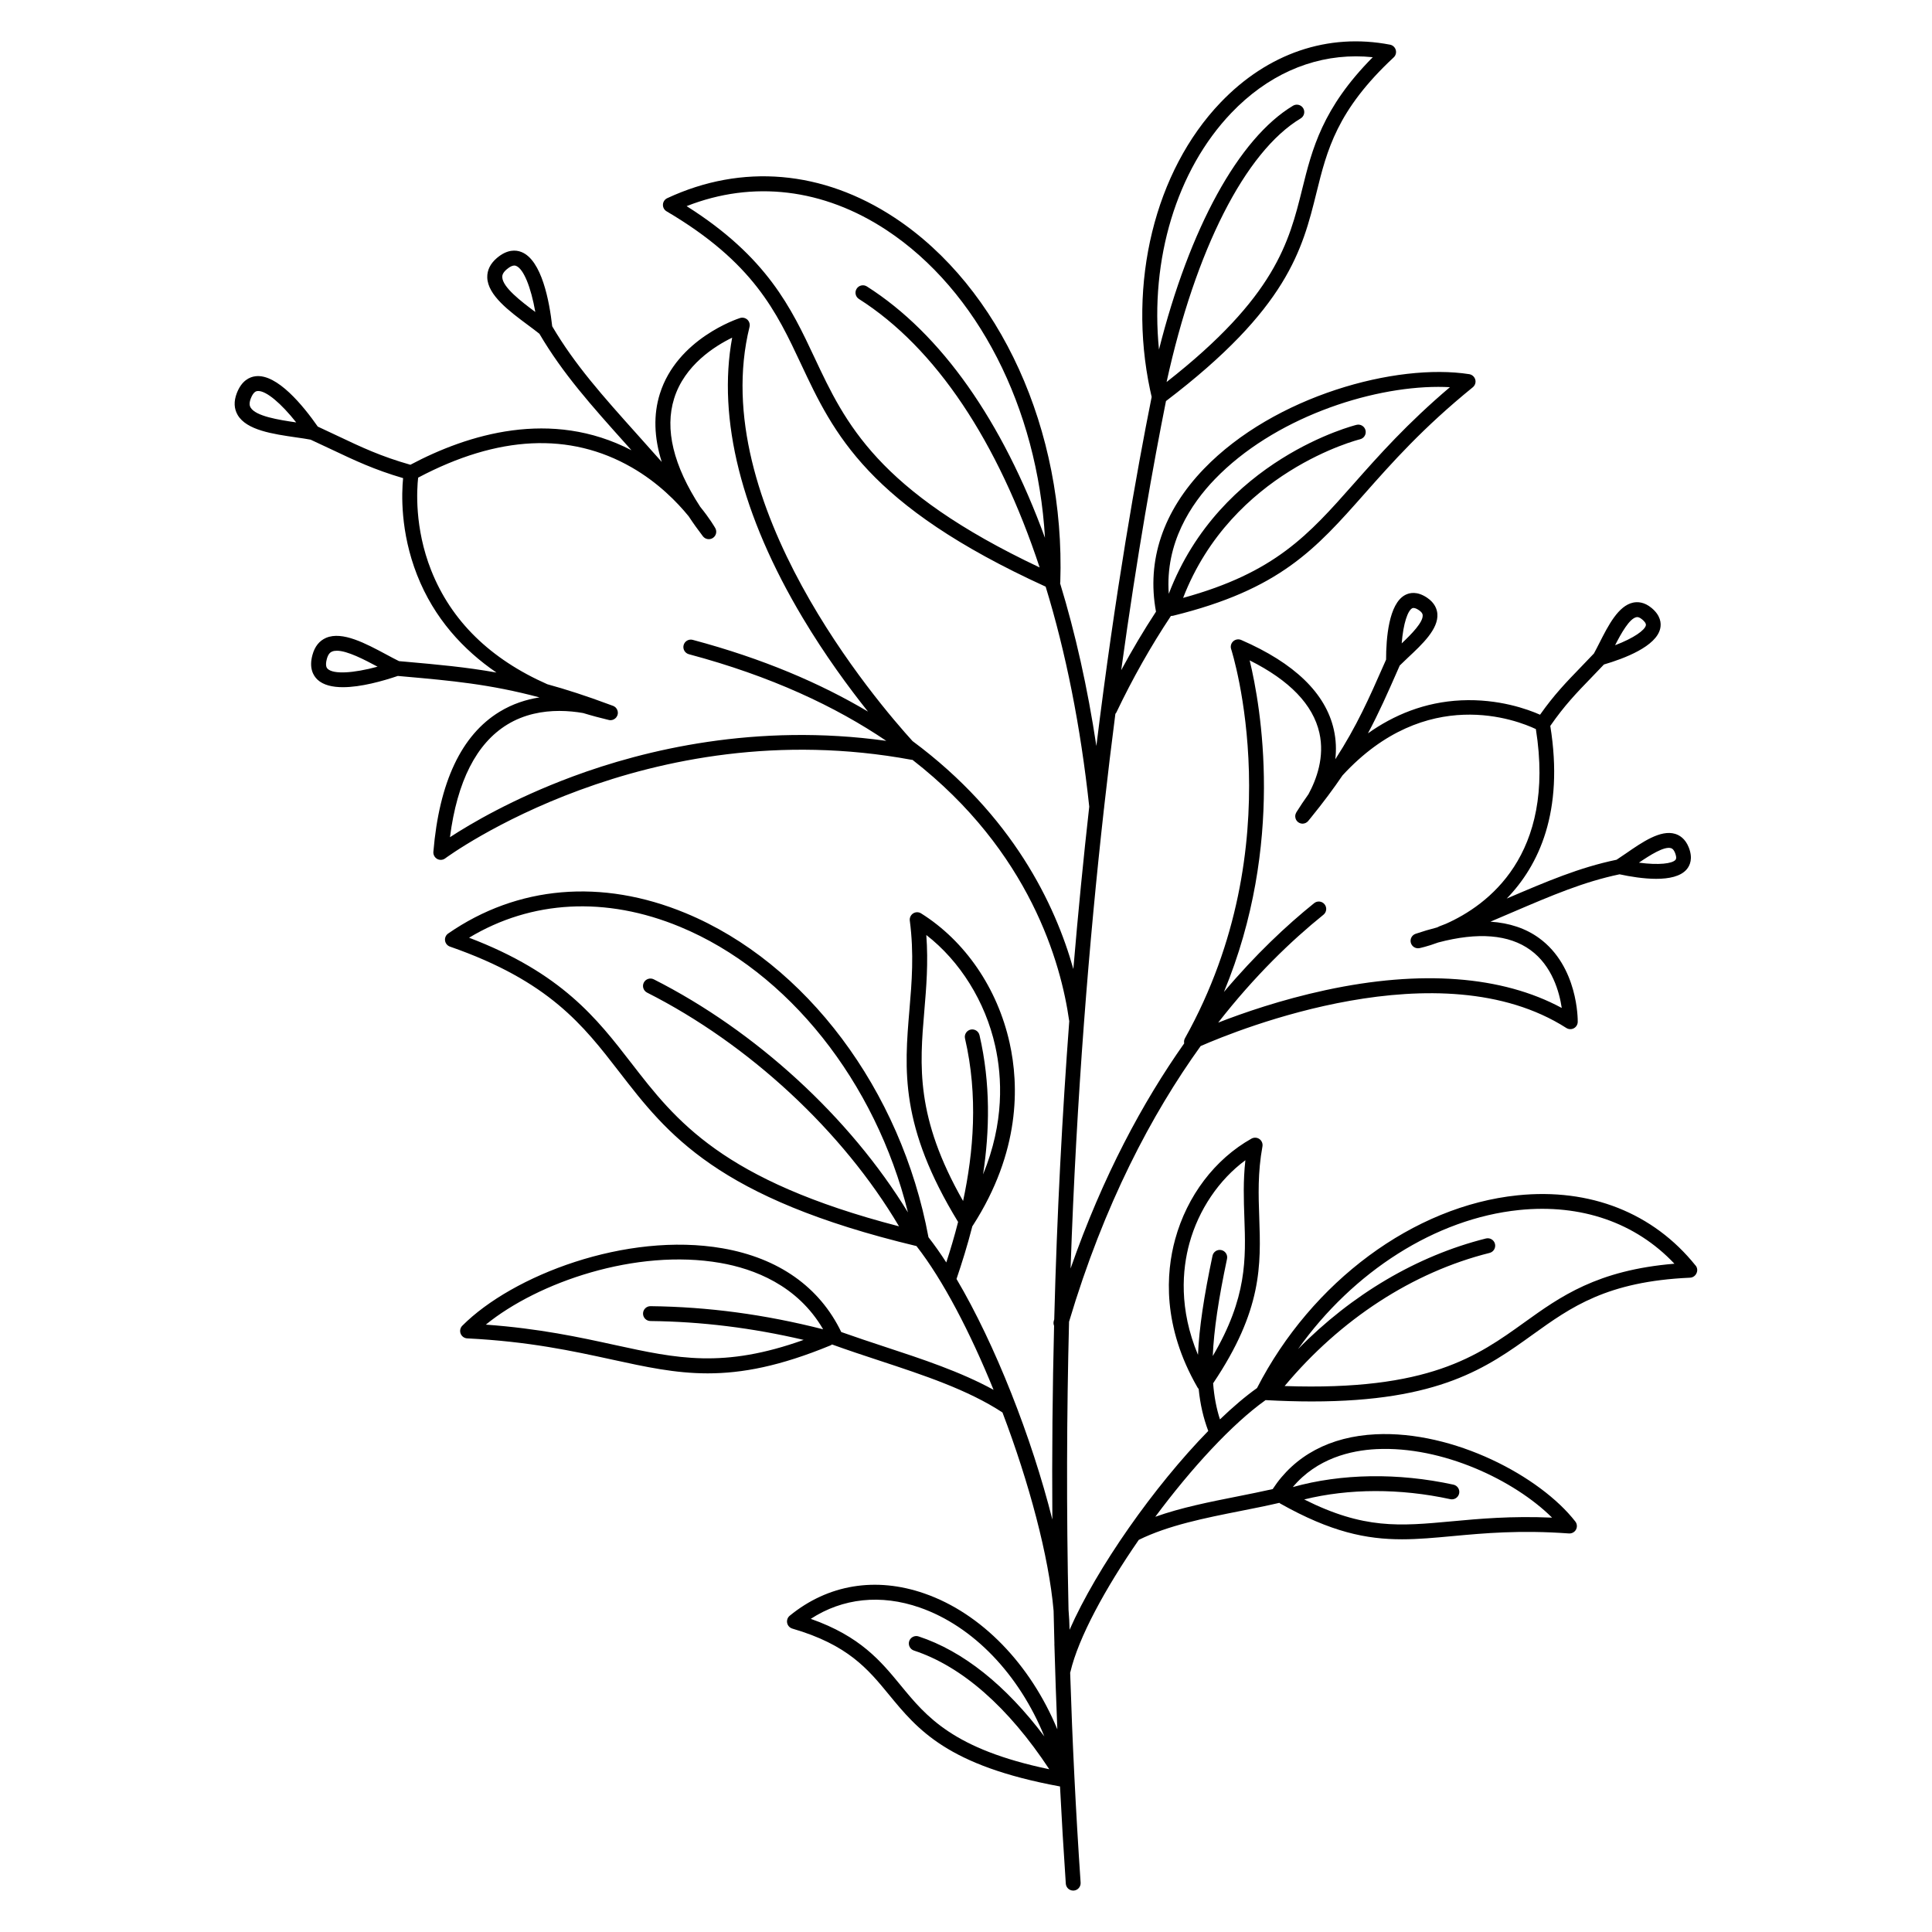 <?xml version="1.0" encoding="UTF-8"?>
<!-- Uploaded to: SVG Repo, www.svgrepo.com, Generator: SVG Repo Mixer Tools -->
<svg fill="#000000" width="800px" height="800px" version="1.1" viewBox="144 144 512 512" xmlns="http://www.w3.org/2000/svg">
 <path d="m593.36 479.4c-11.207-13.984-27.977-20.605-47.191-18.629-27.492 2.824-54.562 22.859-69.047 51.078-3.109 2.215-6.426 5.039-9.82 8.305-0.945-2.922-1.543-6.051-1.812-9.566 13.066-19.414 12.664-31.371 12.223-44.004-0.207-5.824-0.414-11.848 0.848-18.766 0.137-0.746-0.176-1.516-0.797-1.957-0.621-0.441-1.438-0.48-2.106-0.117-9.691 5.441-17.062 15.152-20.223 26.656-2.461 8.965-3.434 23.047 5.902 39.262 0.09 0.156 0.207 0.297 0.324 0.422 0.402 4.082 1.25 7.703 2.539 11.129-14.375 14.719-29.539 36.309-36.754 52.691-0.031-1.691-0.117-3.465-0.277-5.324-0.582-26.539-0.48-52.035 0.137-76.301 9.297-31.203 21.914-55.035 34.875-73.062 9.84-4.309 63.516-26.125 96.914-4.793 0.602 0.383 1.367 0.414 1.988 0.078 0.629-0.336 1.023-0.992 1.031-1.703 0.012-0.602 0.098-14.66-10.215-22.18-3.562-2.598-7.891-4.035-12.922-4.367 2.055-0.867 4.035-1.711 5.902-2.519 10.488-4.488 18.812-8.039 28.32-10.035 2.727 0.59 6.356 1.199 9.711 1.199 3.375 0 6.465-0.621 8.07-2.5 0.895-1.055 1.711-2.922 0.543-5.856-0.934-2.332-2.469-3.219-3.602-3.562-3.848-1.16-8.707 2.195-12.988 5.156-0.906 0.621-1.75 1.199-2.527 1.703-9.891 2.066-18.383 5.699-29.078 10.273-0.012 0.012-0.031 0.012-0.039 0.02 8.5-8.746 15.23-22.965 11.551-45.758 3.769-5.441 6.957-8.746 10.953-12.871 1.023-1.062 2.117-2.184 3.266-3.406 5.371-1.574 13.914-4.793 14.926-9.586 0.285-1.348 0.117-3.387-2.312-5.402-1.93-1.605-3.699-1.652-4.859-1.418-3.938 0.816-6.613 6.07-8.965 10.715-0.512 1.004-0.992 1.949-1.445 2.773-1.219 1.289-2.363 2.469-3.434 3.582-3.945 4.074-7.125 7.371-10.844 12.645-3.207-1.426-10.98-4.269-20.91-3.809-9.684 0.453-17.879 3.906-24.699 8.746 2.914-5.453 5.246-10.746 7.812-16.582l0.609-1.387c0.648-0.648 1.387-1.348 2.184-2.098 3.797-3.551 8.109-7.586 7.793-11.602-0.09-1.172-0.641-2.875-2.715-4.269-2.617-1.77-4.625-1.367-5.836-0.719-4.348 2.32-5.039 11.531-5.039 17.121l-0.602 1.359c-3.856 8.766-7.184 16.305-12.852 25.043 0.285-2.481 0.215-5.125-0.402-7.871-2.164-9.613-10.41-17.605-24.543-23.742-0.707-0.305-1.535-0.168-2.117 0.355-0.57 0.523-0.789 1.328-0.543 2.066 0.168 0.512 16.473 51.73-12.25 103.15-0.234 0.422-0.285 0.887-0.195 1.34-10.934 15.508-21.539 35.098-30.109 59.66 1.566-45.715 4.922-86.758 8.848-121.87 0.039-0.148 0.051-0.305 0.051-0.461 0.965-8.582 1.957-16.816 2.973-24.66 0.117-0.137 0.227-0.285 0.305-0.453 4.289-8.984 9.141-17.562 14.426-25.504 0.031 0 0.051 0.012 0.078 0.012h0.02c0.148 0 0.297-0.02 0.453-0.051 28.301-6.965 37.738-17.625 50.785-32.375 7.231-8.168 15.43-17.438 28.652-28.172 0.602-0.492 0.867-1.289 0.66-2.035-0.207-0.746-0.828-1.309-1.594-1.438-19.258-3.019-51.621 5.707-70.297 25.062-10.855 11.246-15.242 24.344-12.723 37.875-3.246 4.949-6.328 10.137-9.219 15.508 4.242-30.789 8.602-54.996 11.867-71.32 32.266-24.543 36.152-40.156 39.891-55.262 2.773-11.219 5.402-21.805 20.449-35.809 0.543-0.5 0.758-1.27 0.551-1.988-0.207-0.707-0.789-1.25-1.516-1.387-16.461-3.168-32.422 2.273-44.918 15.332-17.445 18.234-24.66 47.902-18.668 76.16 0.012 0.051 0.02 0.09 0.031 0.137 0.117 0.582 0.246 1.152 0.383 1.723-3.977 19.848-9.605 51.492-14.652 92.508-2.332-15.457-5.57-29.895-9.613-43.117 0.02-0.109 0.051-0.227 0.051-0.344 1.32-40.176-15.91-78.07-43.887-96.539-19.059-12.574-40.461-14.414-60.281-5.176-0.66 0.305-1.102 0.965-1.133 1.691-0.039 0.727 0.336 1.418 0.965 1.789 22.984 13.539 29.117 26.598 35.609 40.434 8.641 18.41 17.586 37.449 64.848 59.031 5.344 17.418 9.258 36.988 11.551 58.301-1.516 13.492-2.934 27.855-4.211 43.031-4.801-17.102-16.098-40.746-42.617-60.406-9.062-9.957-54.73-63.055-43.199-109.77 0.168-0.688-0.051-1.426-0.57-1.91-0.523-0.48-1.27-0.648-1.949-0.434-0.68 0.215-16.68 5.519-21.246 20.082-1.73 5.519-1.555 11.551 0.5 18.055-2.234-2.527-4.367-4.922-6.394-7.172-9.277-10.352-16.621-18.559-22.633-28.773-0.746-6.633-2.773-17.543-8.148-19.68-1.445-0.582-3.758-0.766-6.516 1.586-1.75 1.496-2.609 3.246-2.547 5.188 0.156 4.676 5.816 8.887 10.805 12.594 1.094 0.809 2.117 1.574 3.012 2.293 6.211 10.559 13.676 18.902 23.105 29.422 0.422 0.473 0.855 0.953 1.289 1.445-21.305-11.07-43.383-4.223-58.586 3.848-7.844-2.234-12.91-4.625-19.258-7.637-1.652-0.789-3.394-1.605-5.285-2.481-3.828-5.481-10.754-14.031-16.492-13.344-1.543 0.188-3.672 1.113-4.969 4.496-0.828 2.156-0.746 4.094 0.234 5.777 2.363 4.035 9.34 5.039 15.5 5.934 1.379 0.195 2.676 0.383 3.828 0.602 1.977 0.906 3.797 1.77 5.512 2.578 6.289 2.981 11.344 5.371 19 7.617-0.395 3.984-0.789 14.199 3.699 25.652 4.527 11.531 12.25 19.855 21.039 25.871-8.09-1.445-15.586-2.117-23.91-2.856l-1.91-0.168c-1.023-0.5-2.144-1.102-3.336-1.742-5.481-2.941-11.691-6.269-15.988-4.43-1.789 0.766-3 2.281-3.609 4.508-0.965 3.492 0.195 5.5 1.328 6.574 1.543 1.445 3.977 1.996 6.731 1.996 4.781 0 10.559-1.625 14.562-2.981l1.879 0.168c12.164 1.082 22.543 2.008 35.66 5.519-3.484 0.543-7.113 1.691-10.586 3.809-10.086 6.148-15.988 18.629-17.535 37.105-0.07 0.766 0.336 1.516 1.004 1.891 0.297 0.168 0.629 0.246 0.953 0.246 0.414 0 0.836-0.129 1.18-0.395 0.523-0.395 53.254-39.145 123.61-26.117 0.078 0.012 0.148 0 0.227 0.012 31.184 24.266 39.379 54.031 41.504 69.059 0.012 0.051 0.02 0.098 0.039 0.148-1.84 24.531-3.258 50.98-3.984 79.074-0.039 0.129-0.078 0.254-0.117 0.395-0.129 0.453-0.09 0.906 0.078 1.309-0.414 16.562-0.582 33.703-0.461 51.336-5.461-21.695-15.145-46.414-25.398-63.754 1.418-4.172 2.894-8.875 4.203-13.992 0.039-0.051 0.09-0.09 0.117-0.148 12.613-19.59 12.262-37.156 9.75-48.434-3.219-14.465-11.77-26.973-23.457-34.312-0.648-0.402-1.465-0.402-2.106 0.012-0.641 0.414-0.984 1.16-0.887 1.91 1.152 8.789 0.523 16.355-0.098 23.656-1.34 15.852-2.59 30.84 12.898 56.195-0.973 3.828-2.047 7.418-3.129 10.734-1.574-2.43-3.148-4.664-4.723-6.68-7.223-38.996-32.461-72.699-64.375-85.902-22.219-9.199-44.566-7.281-62.906 5.41-0.609 0.422-0.934 1.152-0.828 1.879 0.098 0.738 0.602 1.348 1.301 1.594 26.281 9.152 35.305 20.832 44.859 33.199 12.723 16.473 25.879 33.496 78.77 46.16 6.988 8.926 14.238 22.859 20.43 38.102-8.727-4.793-18.953-8.168-28.891-11.434-3.789-1.25-7.684-2.539-11.473-3.887-5.758-11.945-16.621-19.609-31.457-22.188-25.555-4.43-55.695 7.191-68.969 20.516-0.551 0.551-0.719 1.379-0.441 2.098 0.285 0.727 0.965 1.219 1.742 1.258 16.383 0.816 28.023 3.367 38.289 5.598 9.023 1.969 16.828 3.672 25.457 3.672 9.113 0 19.141-1.898 32.48-7.391 0.168-0.07 0.316-0.156 0.453-0.266 4.184 1.516 8.5 2.941 12.695 4.32 11.465 3.777 23.312 7.684 32.473 13.699 7.047 18.539 12.309 38.188 13.551 52.555 0.059 2.894 0.137 5.805 0.215 8.719 0 0.059 0 0.117-0.012 0.176-0.012 0.148 0 0.285 0.02 0.422 0.207 7.293 0.461 14.66 0.766 22.102-7.125-17.219-20.082-30.742-35.227-36.004-12.891-4.488-25.562-2.391-35.691 5.894-0.562 0.461-0.828 1.199-0.68 1.918s0.68 1.289 1.379 1.496c14.73 4.289 20.016 10.715 25.605 17.516 7.606 9.258 15.488 18.824 45.324 24.316 0.434 8.5 0.945 17.082 1.535 25.762 0.07 1.043 0.934 1.832 1.957 1.832h0.137c1.082-0.07 1.898-1.012 1.832-2.098-1.289-18.98-2.195-37.551-2.773-55.676 0.02-0.07 0.051-0.129 0.07-0.195 2.106-9.004 9.211-22.109 18.117-34.973 7.793-3.848 17.523-5.785 26.953-7.656 3.394-0.668 6.898-1.367 10.301-2.156 0.078 0.059 0.137 0.129 0.215 0.176 13.461 7.578 22.828 9.484 32.273 9.484 4.34 0 8.688-0.402 13.461-0.848 8.324-0.766 17.77-1.645 30.789-0.699 0.758 0.051 1.516-0.344 1.879-1.031 0.363-0.688 0.297-1.523-0.188-2.137-9.27-11.918-32.148-24.129-52.918-23.113-12.055 0.59-21.473 5.617-27.277 14.523-3.078 0.688-6.231 1.328-9.309 1.938-7.379 1.465-14.957 2.961-21.805 5.402 9.504-12.793 20.328-24.59 29.227-30.918 4.359 0.234 8.434 0.355 12.23 0.355 33.918 0 46.453-9.004 58.605-17.742 10.078-7.231 19.59-14.07 41.645-15.055 0.738-0.031 1.398-0.48 1.703-1.152 0.352-0.695 0.254-1.484-0.207-2.062zm-6.535-110.63c0.176 0.059 0.66 0.195 1.082 1.258 0.246 0.609 0.461 1.438 0.117 1.84-0.848 0.992-4.379 1.457-9.691 0.746 2.934-1.992 6.691-4.383 8.492-3.844zm-9.18-61.203c0.051-0.012 0.129-0.031 0.234-0.031 0.254 0 0.688 0.098 1.309 0.621 0.512 0.422 1.094 1.031 0.984 1.566-0.277 1.277-3.16 3.367-8.156 5.273 1.613-3.16 3.789-7.047 5.629-7.43zm-59.395-2.371c0.109-0.059 0.227-0.078 0.355-0.078 0.453 0 0.992 0.297 1.426 0.59 0.945 0.641 0.984 1.133 0.992 1.32 0.148 1.871-2.981 5.039-5.559 7.477 0.422-5.344 1.625-8.699 2.785-9.309zm-43.07 13.812c10.578 5.293 16.785 11.738 18.469 19.199 1.445 6.387-0.766 12.359-2.883 16.254-1.16 1.625-2.234 3.238-3.219 4.812-0.012 0.02-0.02 0.039-0.031 0.07-0.031 0.059-0.059 0.109-0.078 0.168-0.031 0.059-0.051 0.117-0.078 0.188-0.02 0.059-0.031 0.109-0.051 0.168-0.02 0.07-0.031 0.137-0.039 0.195-0.012 0.051-0.012 0.109-0.012 0.156v0.207c0 0.051 0.012 0.109 0.02 0.156 0.012 0.07 0.02 0.137 0.039 0.207 0.012 0.051 0.031 0.098 0.039 0.156 0.02 0.07 0.051 0.129 0.078 0.195 0.02 0.051 0.051 0.098 0.07 0.148 0.039 0.059 0.078 0.117 0.117 0.176 0.031 0.039 0.059 0.09 0.098 0.129 0.051 0.059 0.109 0.109 0.156 0.156 0.031 0.031 0.051 0.059 0.078 0.078 0.012 0.012 0.031 0.02 0.039 0.031 0.012 0.012 0.02 0.02 0.039 0.031 0.031 0.02 0.07 0.039 0.098 0.059 0.059 0.039 0.117 0.078 0.176 0.109 0.051 0.02 0.09 0.039 0.137 0.059 0.059 0.031 0.129 0.051 0.188 0.07 0.051 0.012 0.098 0.031 0.137 0.039 0.07 0.02 0.137 0.031 0.207 0.031 0.051 0.012 0.09 0.012 0.137 0.012 0.031 0 0.059 0.012 0.09 0.012s0.059-0.012 0.09-0.012c0.078 0 0.156-0.012 0.234-0.031 0.051-0.012 0.109-0.02 0.156-0.031 0.078-0.02 0.156-0.051 0.234-0.078 0.051-0.02 0.09-0.031 0.137-0.059 0.098-0.051 0.195-0.109 0.285-0.176 0.02-0.012 0.039-0.02 0.059-0.039 0.098-0.078 0.195-0.168 0.277-0.266 0.059-0.07 0.316-0.363 0.699-0.855 3.297-4.055 6.051-7.766 8.414-11.246 22.23-24.188 46.367-14.582 51.238-12.27 5.332 33.465-12.859 46.73-23.863 51.609-0.57 0.227-1.141 0.453-1.73 0.668-0.137 0.051-0.266 0.117-0.383 0.195-0.09 0.039-0.188 0.078-0.277 0.109-1.812 0.461-3.691 1.023-5.617 1.672-0.984 0.336-1.535 1.367-1.27 2.363 0.266 1.004 1.258 1.625 2.273 1.438 0.09-0.02 2.047-0.414 4.988-1.504 10.547-2.793 18.754-2.125 24.434 1.996 5.766 4.184 7.676 11.141 8.305 15.359-15.773-8.531-37.305-10.176-62.602-4.723-11.777 2.539-21.895 6.051-28.449 8.609 9.703-12.438 19.414-21.758 27.898-28.594 0.848-0.68 0.984-1.918 0.297-2.766-0.68-0.848-1.918-0.984-2.766-0.297-7.332 5.902-15.547 13.617-23.902 23.527 16.246-39.203 9.754-75.781 6.82-87.875zm-9.23-48.02c15.508-16.07 40.848-24.461 59.219-24.461 1.055 0 2.078 0.031 3.078 0.078-11.395 9.672-18.852 18.098-25.504 25.613-12.004 13.57-20.852 23.547-45.207 30.23 12.969-33.523 46.543-41.949 46.887-42.035 1.055-0.254 1.711-1.32 1.457-2.371-0.254-1.055-1.309-1.711-2.371-1.457-0.375 0.09-36.133 9.004-49.77 44.781-0.984-13.461 5.894-23.832 12.211-30.379zm-106.09-32.203c-6.16-13.117-12.516-26.656-33.898-40.156 17.543-6.906 36.23-4.695 53 6.367 24.168 15.949 39.961 47.145 41.969 81.535-11.297-30.918-27.445-54.062-47.191-66.617-0.914-0.582-2.137-0.316-2.715 0.602-0.582 0.914-0.316 2.137 0.602 2.715 20.398 12.969 36.852 37.805 47.891 71.152-43.086-20.352-51.516-38.262-59.656-55.598zm-82.754-21.336c-0.02-0.441 0.09-1.141 1.172-2.066 0.973-0.836 1.625-1.012 2.027-1.012 0.234 0 0.383 0.059 0.473 0.098 1.977 0.789 3.918 5.578 5.086 12.211-3.797-2.832-8.668-6.562-8.758-9.23zm-66.695 34.551c-0.227-0.383-0.461-1.043 0.039-2.371 0.719-1.879 1.504-1.969 1.762-1.996 0.078-0.012 0.156-0.012 0.234-0.012 2.164 0 6.023 3.238 10.055 8.324-4.68-0.68-10.742-1.645-12.09-3.945zm20.438 69.262c-0.188-0.176-0.758-0.719-0.227-2.656 0.375-1.367 0.965-1.762 1.367-1.93 0.363-0.156 0.797-0.227 1.277-0.227 2.766 0 7.242 2.332 10.793 4.231-6.488 1.754-11.656 2.039-13.211 0.582zm64.836 28.555c-15.824 5.883-27.059 12.535-32.441 16.051 1.91-14.82 7.008-24.848 15.191-29.855 4.508-2.754 9.426-3.609 13.785-3.609 2.312 0 4.469 0.234 6.328 0.562 2.312 0.707 4.586 1.309 6.781 1.832 0.02 0 0.031 0 0.051 0.012 0.07 0.012 0.137 0.02 0.207 0.031 0.059 0.012 0.117 0.012 0.168 0.02h0.031c0.02 0 0.031-0.012 0.051-0.012 0.176 0 0.344-0.031 0.5-0.078 0.012 0 0.031-0.012 0.039-0.012 0.168-0.051 0.324-0.129 0.473-0.227 0.031-0.02 0.059-0.039 0.078-0.059 0.137-0.098 0.277-0.215 0.383-0.355 0.012-0.02 0.02-0.031 0.031-0.051 0.098-0.129 0.176-0.277 0.246-0.434 0.012-0.02 0.031-0.039 0.031-0.059 0.012-0.02 0.012-0.031 0.012-0.051 0.012-0.02 0.012-0.031 0.02-0.039 0.02-0.051 0.02-0.098 0.031-0.148 0.012-0.059 0.031-0.117 0.039-0.176 0.012-0.07 0.012-0.137 0.012-0.195 0-0.059 0.012-0.117 0-0.176 0-0.07-0.02-0.137-0.031-0.215-0.012-0.051-0.012-0.098-0.031-0.156-0.02-0.078-0.051-0.148-0.078-0.227-0.02-0.039-0.031-0.078-0.039-0.117-0.051-0.098-0.098-0.195-0.168-0.285-0.02-0.02-0.031-0.051-0.051-0.07-0.059-0.09-0.129-0.168-0.207-0.246-0.039-0.039-0.09-0.07-0.129-0.098-0.059-0.051-0.109-0.09-0.168-0.129-0.051-0.031-0.109-0.059-0.168-0.09-0.051-0.031-0.098-0.059-0.148-0.078-0.012 0-0.031-0.012-0.051-0.02h-0.012c-0.148-0.059-0.473-0.188-0.965-0.355-6.043-2.254-11.445-4.004-16.441-5.371-15.145-6.691-25.477-16.797-30.781-30.188-4.469-11.285-3.797-21.512-3.453-24.562 21.176-11.207 40.215-12.121 56.59-2.715 7.008 4.023 12.035 9.191 15.105 12.961 1.141 1.742 2.402 3.504 3.769 5.293 0.629 0.816 1.789 1.012 2.648 0.441 0.867-0.57 1.141-1.711 0.629-2.609-0.117-0.207-1.426-2.488-3.984-5.637-7.125-10.941-9.457-20.574-6.918-28.703 2.754-8.855 10.785-13.895 15.379-16.129-3.965 21.512 2.461 47.105 18.727 74.301 5.894 9.871 12.172 18.402 17.27 24.797-12.566-7.477-27.848-14.051-46.453-19.012-1.055-0.277-2.125 0.344-2.41 1.398-0.277 1.055 0.344 2.125 1.398 2.41 21.766 5.805 38.867 13.855 52.309 22.957-34.477-4.785-63.996 2.348-83.184 9.48zm174.64-175.9c9.406-9.832 20.891-14.988 33.004-14.988 1.477 0 2.973 0.078 4.469 0.234-13.383 13.492-16.078 24.383-18.695 34.941-3.484 14.043-7.086 28.547-35.945 51.137 7.656-35.02 20.859-61.047 35.531-69.855 0.934-0.562 1.23-1.77 0.68-2.695-0.551-0.926-1.77-1.23-2.695-0.68-14.434 8.668-27.426 32.473-35.531 64.621-2.394-23.836 4.633-47.512 19.184-62.715zm-81.375 238.04c0.531-6.309 1.082-12.801 0.531-20.172 8.934 6.926 15.645 17.645 18.262 29.422 1.852 8.316 2.43 20.289-3.219 34.016 1.73-11.426 2.027-24.051-0.945-36.891-0.246-1.062-1.309-1.711-2.363-1.477-1.062 0.246-1.723 1.301-1.477 2.363 3.523 15.184 2.254 30.16-0.512 43.059-12.641-22.176-11.5-35.875-10.277-50.32zm-81.977 88.484c-9.406-2.055-19.957-4.359-34.223-5.402 13.844-11.258 39.785-20.223 62.102-16.355 8.867 1.535 20.477 5.875 27.285 17.594-15.5-3.945-30.453-5.953-45.738-6.129h-0.02c-1.074 0-1.957 0.867-1.969 1.949-0.012 1.082 0.855 1.977 1.949 1.988 13.578 0.156 26.914 1.801 40.621 5-21.297 7.613-33.547 4.945-50.008 1.355zm4.277-74.785c-9.043-11.699-18.371-23.785-42.941-33.152 16.562-9.969 36.262-11.02 55.891-2.894 28.715 11.887 51.816 41.113 60.418 75.691-15.371-25.16-40.297-48.078-67.355-61.766-0.973-0.492-2.156-0.098-2.648 0.867-0.492 0.973-0.098 2.156 0.867 2.648 27.02 13.668 51.867 36.742 66.766 61.941-46.898-12.164-59.148-27.996-70.996-43.336zm71.422 164.96c-5.254-6.394-10.668-12.98-23.812-17.605 8.461-5.5 18.578-6.582 28.871-3 14.211 4.941 26.383 17.781 33.031 34.156-10.195-13.551-21.559-22.633-33.328-26.5-1.031-0.336-2.144 0.227-2.488 1.258-0.336 1.031 0.227 2.144 1.258 2.488 12.723 4.184 25.043 15.027 35.867 31.457-25.477-5.32-32.551-13.918-39.398-22.254zm126.1-62.582c17.496-0.855 36.547 8.234 46.543 18.156-10.922-0.473-19.227 0.297-26.656 0.984-13.746 1.27-23.223 2.137-39.035-5.805 11.816-2.922 25.406-2.973 38.719-0.07 1.062 0.227 2.106-0.441 2.344-1.504 0.234-1.062-0.441-2.106-1.504-2.344-14.68-3.199-29.707-2.961-42.578 0.641 6.406-7.637 15.398-9.723 22.168-10.059zm-49.555-54.582c2.441-8.887 7.852-16.836 14.82-21.973-0.609 5.512-0.434 10.441-0.266 15.242 0.383 10.844 0.738 21.156-8.375 36.645 0.285-6.859 1.535-15.152 3.777-25.75 0.227-1.062-0.453-2.106-1.516-2.332-1.062-0.227-2.106 0.453-2.332 1.516-2.262 10.695-3.543 19.168-3.848 26.254-5.086-12.176-4.18-22.605-2.262-29.602zm88.75 21.008c-12.457 8.945-25.328 18.176-63.527 16.855 14.762-17.684 33.93-30.18 54.309-35.277 1.055-0.266 1.691-1.328 1.438-2.391-0.266-1.055-1.328-1.691-2.391-1.438-18.262 4.574-35.57 14.828-49.801 29.312 14.633-20.566 36.488-34.586 58.586-36.852 16.434-1.684 30.887 3.344 41.16 14.23-20.469 1.695-30.27 8.738-39.773 15.559z"/>
</svg>